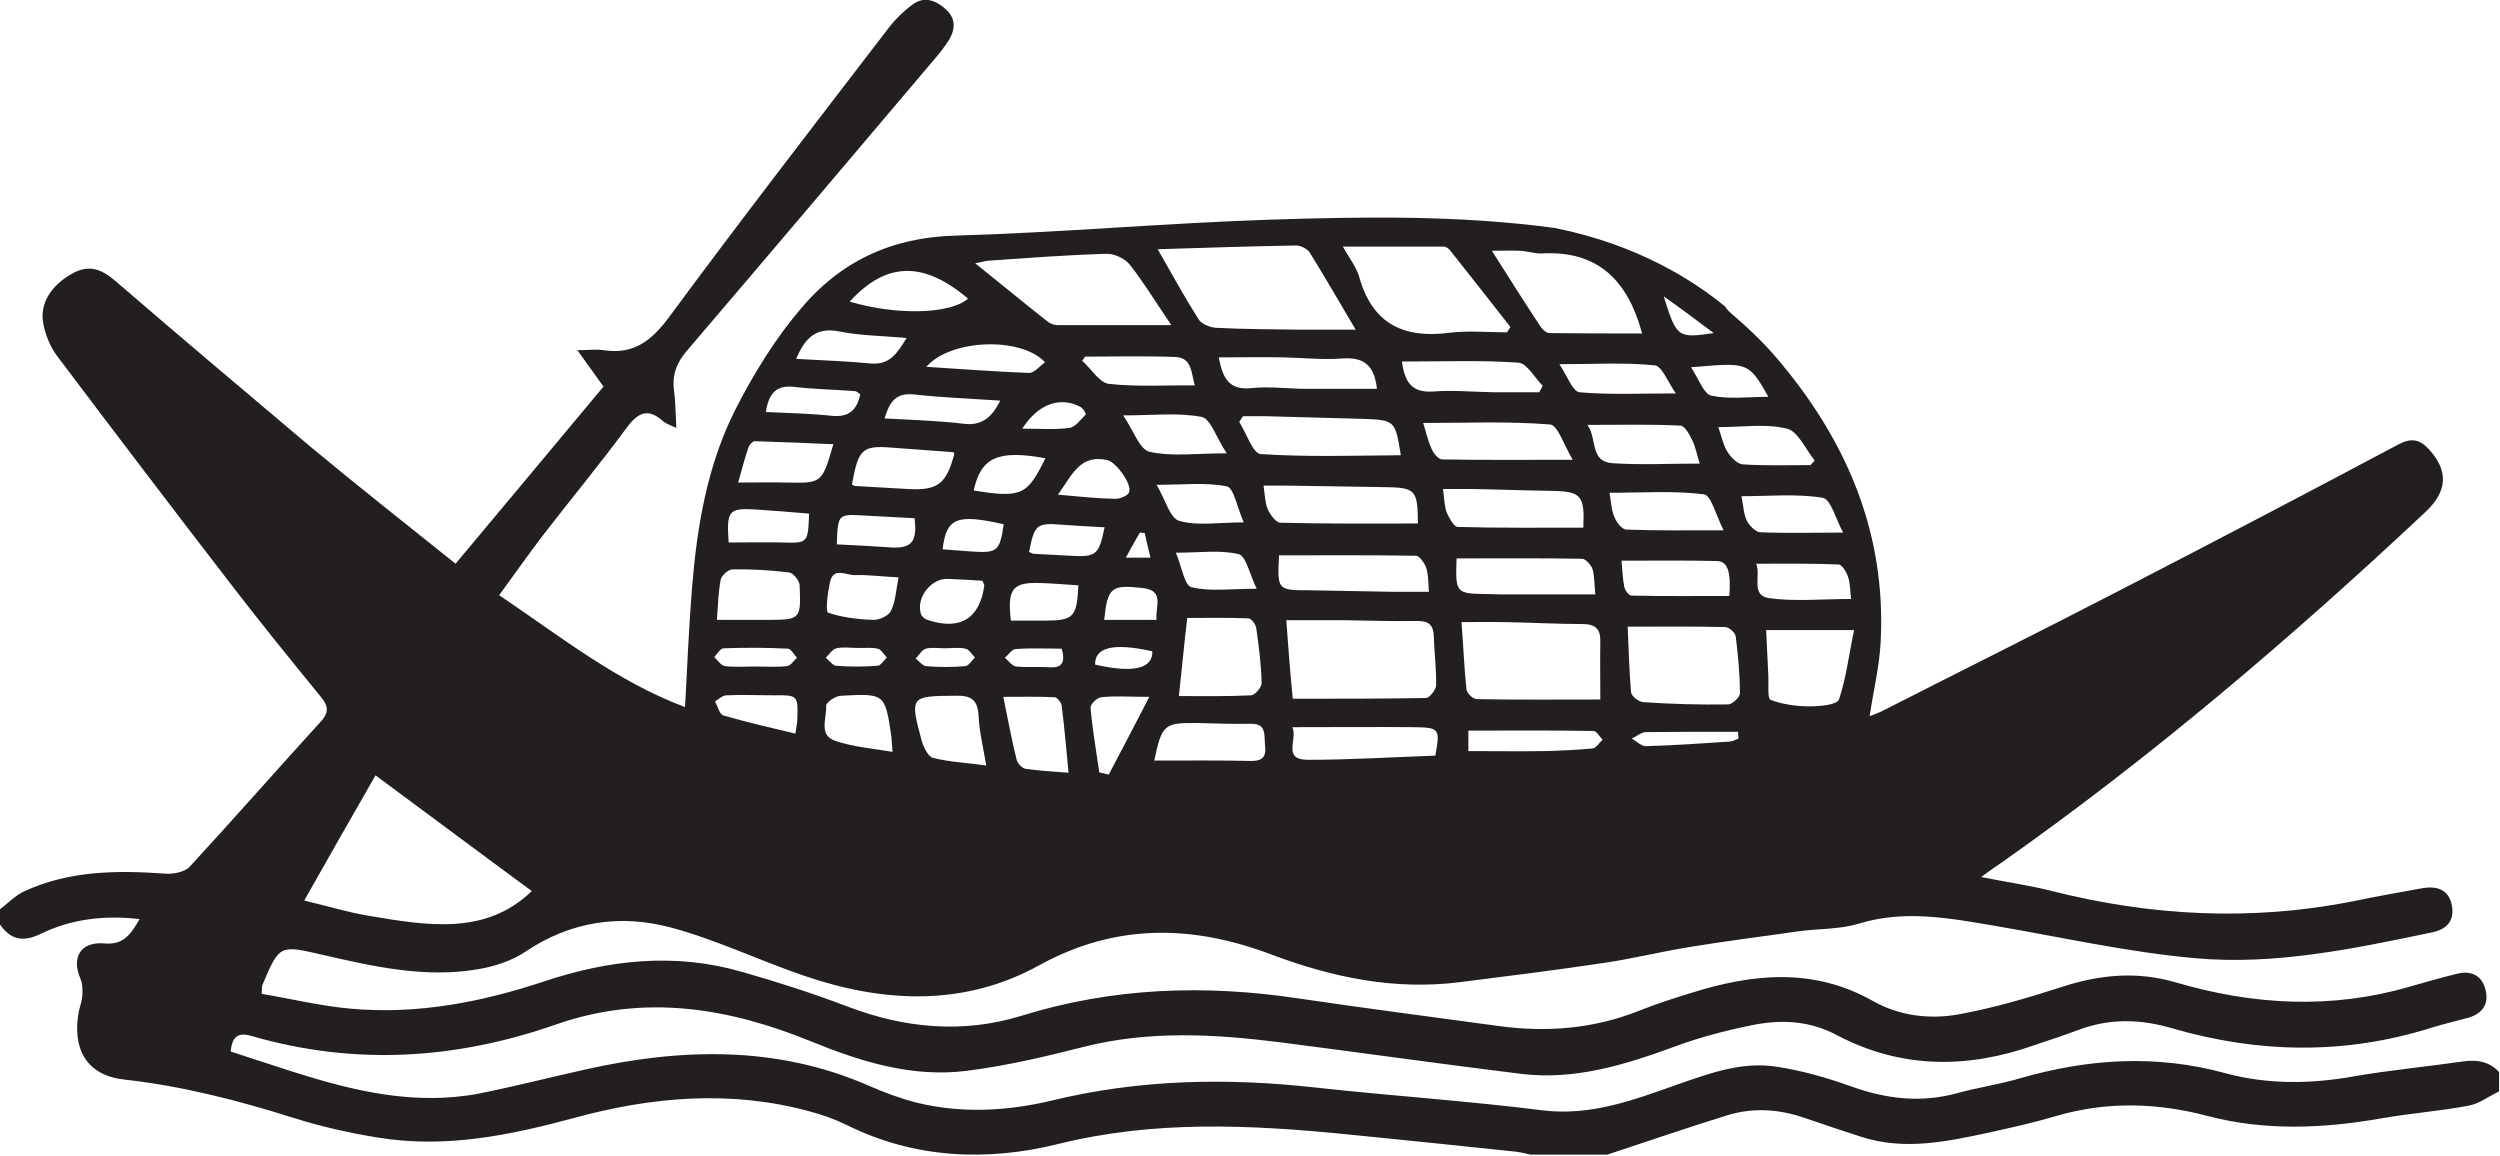 <?xml version="1.0" encoding="UTF-8" standalone="no"?>
<svg
   xmlns:dc="http://purl.org/dc/elements/1.1/"
   xmlns:cc="http://creativecommons.org/ns#"
   xmlns:rdf="http://www.w3.org/1999/02/22-rdf-syntax-ns#"
   xmlns:svg="http://www.w3.org/2000/svg"
   xmlns="http://www.w3.org/2000/svg"
   viewBox="0 0 568.867 263"
   height="263"
   width="568.867"
   xml:space="preserve"
   id="svg2"
   version="1.1"><defs
     id="defs6"><clipPath
       id="clipPath20"
       clipPathUnits="userSpaceOnUse"><path
         id="path18"
         d="M 0,2 V 1973 H 4266 V 2 Z" /></clipPath></defs><g
     transform="matrix(1.333,0,0,-1.333,0,263)"
     id="g10"><g
       transform="scale(0.1)"
       id="g12"><g
         id="g14"><g
           clip-path="url(#clipPath20)"
           id="g16"><path
             id="path22"
             style="fill:#231f20;fill-opacity:1;fill-rule:nonzero;stroke:none"
             d="m 4205.56,161.211 c -62.8,-9.07 -126.3,-14.879 -189.1,-25.902 -73.82,-12.969 -146.34,-13.618 -218.15,5.812 -118.49,32.359 -234.38,24.641 -350.97,-9.062 -34.95,-10.368 -71.92,-15.571 -106.87,-25.289 -62.1,-16.829 -121.09,-9.661 -180.58,11.718 -41.48,14.871 -84.25,27.153 -127.61,33.653 -58.3,9.07 -113.29,-11.02 -167.07,-29.801 -75.13,-26.539 -148.95,-55.031 -232.48,-44.668 -128.2,16.18 -257.72,24.59 -386.52,38.816 -151.54,16.871 -300.48,14.262 -450.02,-22 -75.77,-18.117 -154.12,-22.68 -231.18,-3.84 -27.84,7.102 -55.68,17.422 -82.23,29.141 -157.35,68.609 -319.21,64.109 -482.4,27.84 -60.849,-13.617 -121.72,-29.141 -183.239,-41.469 -109.43,-20.73 -214.325,4.512 -317.911,37.57 -34.957,11.02 -69.289,22.641 -105.546,34.301 2.578,23.989 11.011,33.707 35.609,26.539 176.129,-51.129 349.656,-40.121 521.234,20.09 149.593,51.781 292.673,28.442 435.123,-29.808 84.19,-34.293 171.61,-61.493 264.2,-49.821 67.34,8.41 133.37,23.938 199.42,40.758 112.03,28.512 224.66,22.043 337.35,7.813 136.62,-17.532 273.23,-36.954 410.55,-53.782 91.25,-11.019 176.79,15.532 261.62,46.629 42.07,15.571 86.04,27.192 130.72,36.262 49.27,10.359 98.45,8.41 145.03,-16.191 110.07,-58.29 223.46,-58.29 338.64,-17.532 24.65,8.473 49.29,16.242 73.22,25.313 53.79,20.668 107.47,19.418 161.87,3.238 147.62,-42.758 295.27,-45.367 442.91,1.313 20.73,6.457 41.46,11.007 62.19,16.82 24.55,7.117 36.26,23.937 29.06,49.18 -6.42,23.937 -25.26,31.75 -47.88,25.937 -27.15,-6.5 -53.7,-14.269 -80.93,-22.027 -133.42,-38.864 -266.73,-31.75 -398.85,7.109 -66.1,19.43 -129.5,13.617 -193.6,-7.109 -58.3,-18.782 -117.19,-36.262 -177.4,-47.274 -50.58,-9.066 -102.36,-2.609 -147.63,23.332 -101.66,56.989 -205.33,45.969 -310.2,12.918 -29.74,-9.066 -59.6,-18.769 -88.75,-30.437 -77.02,-30.449 -156.65,-36.871 -238.28,-25.84 -113.88,15.519 -228.56,30.391 -342.45,47.211 -159.95,24 -317.3,18.777 -473.38,-29.793 -99.06,-30.438 -198.12,-21.34 -295.25,15.519 -59.57,22.692 -119.8,42.122 -181.32,59.602 -113.96,33.059 -226.61,20.738 -337.338,-16.18 -107.5,-35.601 -216.926,-56.988 -330.887,-46.621 -51.156,4.512 -101.015,16.832 -151.515,25.242 0.648,9.707 0,12.969 1.296,15.52 29.153,68.668 29.153,68.019 102.321,51.187 87.41,-20.078 175.453,-40.168 265.472,-24.636 27.848,4.558 57.621,14.269 80.934,29.847 77.695,52.379 163.167,64.7 250.577,40.762 76.42,-20.73 148.94,-55.691 224.69,-81.582 135.99,-46.617 273.26,-53.141 401.47,17.481 131.43,72.511 262.24,69.308 396.26,18.781 104.86,-39.512 211.14,-61.551 323.12,-47.281 82.23,10.378 164.46,20.691 246.69,33 47.88,7.121 95.16,18.839 142.44,26.55 62.79,10.418 125.59,18.129 188.39,27.239 34.36,4.511 70.01,3.203 102.37,12.921 77.72,23.942 153.45,9.719 229.87,-3.199 114.58,-19.441 228.58,-45.371 344.45,-55.703 136.02,-12.308 270.64,16.192 404.06,43.981 25.23,5.203 38.85,19.429 34.35,45.371 -4.61,26.539 -24.04,34.308 -48.57,30.449 -40.17,-7.109 -80.33,-14.27 -120.5,-22.688 -173.49,-34.3 -345.06,-25.293 -516.04,18.141 -36.25,9.047 -73.21,14.27 -118.48,23.277 15.53,11.672 25.94,18.832 35.65,25.243 256.42,180.687 494,383.359 722.56,597.708 38.87,36.26 38.87,71.21 6.52,106.77 -16.23,18.19 -31.15,20.14 -53.09,8.47 -158.05,-84.19 -316.71,-167.07 -475.97,-249.3 -134.01,-69.309 -269.32,-136.621 -404.04,-205.23 -6.42,-3.258 -13.62,-5.86 -22.04,-9.122 6.51,44.071 16.83,85.493 18.83,127.614 9.71,187.748 -60.2,347.708 -180.69,487.528 -22.63,25.94 -47.88,49.89 -73.82,71.92 -4.51,3.85 -8.41,7.71 -11.02,12.27 -51.78,42.72 -147.64,105.52 -290.66,134.07 -162.56,21.98 -324.42,19.42 -486.28,14.22 -178.74,-5.81 -357.48,-22.04 -536.17,-27.2 -110.07,-2.6 -198.14,-44.72 -265.47,-125.65 -43.4,-51.13 -79.66,-110.08 -110.08,-169.62 -49.23,-96.51 -66.71,-202.68 -75.12,-309.499 -5.19,-64.11 -7.76,-128.852 -11.65,-200.071 -117.21,44.02 -212.388,120.442 -317.283,191 25.891,35.618 49.207,68.62 73.821,101.02 47.902,62.15 98.412,123.05 145.032,186.45 20.08,26.54 36.91,31.1 61.53,9.11 4.53,-3.9 10.99,-5.86 22,-11.01 -1.3,23.93 -1.3,44.01 -3.87,63.45 -3.89,27.79 5.18,49.23 23.31,69.91 141.8,165.77 282.3,332.18 422.8,497.95 8.41,9.71 16.2,20.03 23.31,31.05 11.02,18.83 11.67,36.96 -5.83,52.48 -16.83,15.53 -36.91,22.04 -55.67,8.41 -16.2,-11.66 -31.09,-26.54 -43.39,-42.76 -125.63,-163.77 -251.23,-326.33 -373.6,-492.09 -30.45,-40.77 -60.87,-63.45 -111.38,-55.69 -12.29,1.95 -24.61,0 -44.672,0 17.472,-24.59 30.422,-42.07 44.672,-62.15 -83.535,-100.36 -167.071,-200.07 -252.528,-302.39 -84.816,67.96 -167.047,132.76 -247.347,199.47 -112.66,95.16 -222.739,187.7 -331.512,281.66 -25.262,21.98 -47.277,31.04 -77.699,12.92 -33.684,-19.43 -53.766,-49.89 -47.274,-84.14 3.879,-19.43 11.641,-39.56 23.965,-55.69 98.406,-130.81 198.113,-261.62 297.852,-391.131 49.203,-64.098 100.359,-126.899 151.492,-189.7 12.969,-15.57 15.551,-26.597 0,-43.429 C 472.031,658.461 398.863,574.922 323.746,493.391 315.332,484.281 295.25,480.422 281.648,481.719 198.793,487.531 117.844,486.891 40.785,451.27 25.891,444.16 13.598,431.191 0,420.871 c 0,-8.41 0,-17.531 0,-25.941 18.125,-26.539 39.488,-30.45 69.285,-16.18 51.809,25.289 108.121,32.41 168.996,25.289 -14.898,-25.93 -27.843,-44.711 -60.218,-41.457 -40.793,3.199 -56.344,-23.941 -40.793,-60.203 3.882,-8.41 3.882,-20.129 3.226,-29.84 -0.648,-8.418 -3.879,-16.828 -5.805,-25.238 -12.324,-64.711 12.946,-110.082 77.696,-117.199 99.062,-11.02 194.238,-35.614 288.797,-65.403 47.25,-14.879 95.824,-25.891 144.379,-33.648 114.609,-18.781 224.687,3.898 334.757,33.648 132.74,36.262 267.41,47.93 402.1,11.02 22.01,-5.809 43.4,-13.617 63.45,-23.34 115.91,-57.59 239.59,-62.109 360.03,-32.348 163.82,40.758 326.98,33.047 491.49,16.828 96.46,-9.719 192.91,-19.438 289.37,-29.75 11.71,-1.309 22.74,-4.559 34.36,-7.109 38.86,0 77.71,0 116.58,0 70.52,23.281 140.43,47.27 211.04,69.262 44.67,13.57 89.34,10.367 133.41,-5.16 31.76,-11.024 63.41,-21.43 95.16,-31.762 74.52,-23.93 147.03,-7.809 220.16,7.77 37.55,8.422 75.71,16.832 112.67,27.852 86.14,25.277 172.88,22.688 258.32,0 99.05,-25.902 198.21,-21.391 297.87,-3.859 48.59,8.41 98.47,12.27 147.04,21.328 18.73,3.199 34.96,16.23 53.09,24.64 0,10.981 0,21.34 0,32.352 -16.23,18.137 -36.96,22.027 -60.9,18.789 z m -2844.5,584.68 c 0,-7.11 -1.95,-14.219 -3.25,-25.243 -42.72,10.332 -82.86,19.43 -123.02,31.051 -6.46,1.961 -9.72,15.539 -14.25,23.949 6.48,3.903 12.97,10.411 19.43,10.411 26.54,1.3 53.74,0 80.3,0 41.44,0.601 42.07,0 40.79,-40.168 z m 64.76,-37.551 c -29.15,9.711 -14.25,38.859 -15.56,59.59 -0.65,5.808 16.19,17.429 25.9,17.429 74.47,3.911 74.47,3.911 85.49,-69.91 0.64,-6.461 0.64,-12.918 1.92,-25.898 -34.95,5.871 -67.33,8.418 -97.75,18.789 z m 72.51,157.351 c 5.81,-1.3 10.35,-9.722 15.53,-14.929 -5.18,-5.153 -10.34,-14.223 -16.18,-14.223 -23.31,-1.898 -46.63,-1.898 -70.59,0 -5.81,0.66 -11.64,9.07 -17.48,13.621 5.84,5.809 11.02,14.231 18.13,16.18 11.02,2.551 23.31,0.648 34.98,0.648 12.3,-0.648 23.95,1.301 35.61,-1.297 z m 22.66,64.75 c -3.88,-8.472 -19.43,-15.582 -29.14,-15.582 -26.55,0.711 -53.74,3.911 -78.35,12.332 -4.54,1.95 -0.65,34.297 3.25,51.825 5.81,27.144 27.82,11.621 42.72,12.273 23.31,0.656 46.62,-2.559 74.47,-3.855 -4.53,-22.036 -5.19,-41.465 -12.95,-56.993 z m -1.3,108.129 c -29.77,1.95 -59.57,3.85 -91.3,5.16 1.96,51.83 1.96,51.83 46.63,49.23 29.12,-1.31 57.62,-3.26 86.11,-4.57 5.19,-40.11 -5.18,-52.38 -41.44,-49.82 z m 454.58,-123.711 c -30.45,0 -58.94,0 -89.39,0 5.86,55.75 12.32,60.258 64.75,54.45 39.52,-3.911 22.04,-31.758 24.64,-54.45 z M 1927,1131.82 c -3.25,-5.86 -15.53,-10.37 -23.34,-10.37 -31.05,0.65 -61.5,3.91 -97.76,7.11 23.94,33.05 37.56,69.91 84.84,58.9 14.88,-3.86 43.37,-42.67 36.26,-55.64 z m 18.73,-67.96 c 2.6,0 5.86,-0.7 8.41,-0.7 2.6,-12.93 5.86,-25.89 9.72,-42.07 -14.23,0 -25.24,0 -42.07,0 9.06,16.18 16.23,29.75 23.94,42.77 z m 28.54,81.53 c 46.58,0 84.14,4.55 119.8,-2.6 12.27,-2.56 17.42,-35.56 29.09,-61.5 -42.72,0 -78.98,-6.47 -110.07,2.6 -16.18,4.5 -23.94,36.91 -38.82,61.5 z m 140.48,-118.5 c 12.27,-3.2 18.13,-33.648 30.4,-58.89 -44.68,0 -79.63,-5.211 -111.33,2.609 -11.67,2.547 -16.88,35.551 -26.54,58.891 42.72,0 76.37,5.21 107.47,-2.61 z m -88.09,-108.761 c 34.35,0 69.31,0.641 104.26,-0.66 5.22,0 12.98,-10.309 13.63,-17.469 4.51,-31.109 8.4,-62.16 9.06,-93.199 0,-7.172 -11.67,-20.742 -18.13,-20.742 -39.51,-1.95 -78.97,-1.297 -123.05,-1.297 5.21,48.57 9.07,89.34 14.23,133.367 z m 125.65,279.741 c -13.57,0.6 -24.59,35.56 -36.91,54.99 1.95,3.3 4.51,6.51 6.51,9.72 12.26,0 23.93,0 36.26,0 54.99,-1.31 109.37,-3.21 164.47,-4.51 58.89,-1.91 58.89,-1.91 68.61,-62.15 -80.34,-0.65 -159.97,-3.26 -238.94,1.95 z m 78.38,111.38 c -31.06,0 -62.8,4.51 -93.96,1.3 -39.46,-4.55 -49.83,18.13 -56.29,52.39 38.17,0 74.43,0.7 110.08,0 33.65,-0.6 66.71,-4.51 100.36,-1.9 36.25,2.6 55.09,-10.37 59.59,-51.79 -40.76,0 -80.32,0 -119.78,0 z m -136.62,-110.07 c -51.84,0 -93.25,-5.87 -131.52,2.55 -17.42,3.85 -27.84,36.91 -45.27,62.15 51.13,0 93.85,5.21 134.02,-2.61 15.52,-3.2 25.24,-36.25 42.77,-62.09 z m -200.78,118.48 c -16.82,1.91 -30.39,25.85 -45.97,39.47 1.95,2.6 3.26,5.21 5.16,7.11 51.18,0 102.96,1.3 154.15,-0.6 28.44,-1.3 26.54,-27.25 33,-48.58 -49.83,0.6 -98.41,-2.6 -146.34,2.6 z m -40.11,-52.48 c -8.41,-8.41 -17.53,-21.33 -27.85,-22.63 -23.93,-3.26 -48.58,-1.31 -80.3,-1.31 27.2,42.72 64.78,55.04 98.43,37.56 5.16,-1.95 11.02,-12.32 9.72,-13.62 z m -191.03,-129.51 c 12.29,56.39 40.79,69.91 122.37,55.09 -31.08,-63.5 -40.79,-68.01 -122.37,-55.09 z m 71.86,-270.631 c 25.27,1.949 51.16,0.652 78.35,0.652 6.46,-23.339 0.65,-33.05 -20.08,-31.75 -19.4,1.297 -38.84,-0.609 -57.62,1.297 -7.11,0.653 -12.95,9.711 -19.43,14.922 6.48,5.16 12.32,14.879 18.78,14.879 z m 22.66,471.351 c -56.31,2.01 -112.65,6.52 -175.45,10.42 42.72,48.53 163.16,51.08 202.65,7.72 -9.07,-6.47 -18.13,-18.14 -27.2,-18.14 z m -49.2,-47.27 c -14.9,-29.75 -32.38,-43.37 -62.8,-39.46 -43.4,5.2 -87.41,6.5 -134.69,9.06 8.41,27.84 18.77,44.67 51.15,40.82 47.93,-5.21 95.83,-7.11 146.34,-10.42 z m -176.11,-80.93 c 31.73,-2.61 64.1,-4.51 95.83,-7.11 0.63,0 1.28,-1.3 1.93,-2.61 -13.6,-51.78 -28.49,-63.4 -80.28,-60.19 -29.8,1.95 -59.57,3.2 -90.02,5.2 -0.63,0 -1.93,1.31 -4.53,2.61 11.67,63.4 17.5,67.3 77.07,62.1 z m 51.78,-293.331 c -4.53,1.313 -9.71,5.86 -10.99,9.723 -9.06,27.246 16.83,60.898 44.67,60.242 20.06,-0.644 40.14,-1.941 60.23,-3.203 2.57,-6.504 3.22,-7.156 3.22,-7.812 -7.76,-56.93 -41.44,-77.68 -97.13,-58.95 z m 80.96,-64.097 c -5.18,-5.153 -10.37,-14.223 -16.2,-14.871 -22.67,-1.95 -45.33,-1.95 -67.33,0 -5.84,0.648 -11.67,8.468 -17.48,12.968 5.81,5.813 10.34,14.871 17.48,16.832 9.71,2.598 21.35,0.649 31.72,0.649 11.65,0 23.96,1.949 35.61,-0.649 6.48,-1.3 11.02,-9.722 16.2,-14.929 z m -71.24,-171.571 c -8.42,1.95 -16.18,18.129 -19.43,29.149 -20.71,76.422 -19.41,76.422 57.64,77.019 27.2,0.7 38.19,-7.109 39.49,-35.55 1.3,-26.547 7.76,-52.489 12.95,-83.539 -31.73,4.5 -62.15,5.812 -90.65,12.921 z m 67.33,352.269 c -16.83,1.25 -33.65,2.55 -51.13,3.85 6.46,53.79 23.94,60.9 104.25,42.77 -6.49,-45.97 -11.02,-49.23 -53.12,-46.62 z m 91.3,-370.999 c -6.46,0.598 -14.87,9.711 -16.18,16.121 -8.41,33.059 -14.25,66.707 -22.66,106.879 32.38,0 60.23,0.648 87.44,-0.66 4.51,0 11.62,-9.063 12.27,-14.871 4.56,-36.258 7.77,-72.508 11.67,-113.981 -25.94,1.949 -49.23,3.211 -72.54,6.512 z m 30.47,253.109 c -18.8,0 -37.58,0 -56.36,0 -6.46,55.032 3.23,66.051 51.81,64.145 21.38,-0.692 42.11,-2.598 63.45,-3.906 -2.6,-55.039 -8.41,-60.239 -58.9,-60.239 z m 45.28,110.72 c -20.74,1.31 -40.77,2.01 -61.5,3.26 -3.24,0 -5.81,1.95 -9.07,3.25 9.07,46.58 12.95,49.88 55.04,46.58 24.64,-1.91 49.23,-3.21 73.82,-4.51 -9.71,-47.27 -14.22,-51.13 -58.29,-48.58 z m 65.4,-373.552 c -5.15,1.301 -10.32,2.551 -16.17,3.864 -5.16,36.898 -11.67,73.16 -14.88,110.078 -0.65,5.859 11.02,17.468 18.13,18.121 23.29,2.558 46.58,0.66 82.23,0.66 -25.24,-49.18 -47.27,-90.652 -69.31,-132.723 z M 1869.36,838.5 c -0.66,29.789 31.69,37.512 97.75,22.68 0.65,-29.84 -32.4,-37.559 -97.75,-22.68 z m 264.81,-164.469 c -53.73,1.25 -107.51,0.649 -163.8,0.649 12.92,61.5 16.83,64.711 73.17,64.101 29.79,-0.64 60.2,-1.941 89.99,-1.301 29.75,1.301 23.94,-20.089 25.95,-36.91 2.6,-20.082 -5.22,-27.191 -25.31,-26.539 z m 29.81,429.949 c -4.5,10.36 -4.5,22.68 -7.11,40.1 13.62,0 24.64,0 35.56,0 55.69,-0.6 112.08,-1.9 167.76,-2.6 56.99,-0.6 59.6,-3.85 60.2,-62.1 -79.62,0 -156.64,-0.7 -233.77,1.3 -8.41,-0.7 -18.14,13.57 -22.64,23.3 z m 229.17,251.84 c 68.71,0 134.11,2.61 198.82,-1.89 14.92,-1.3 27.84,-25.95 41.46,-39.52 -2,-3.86 -3.9,-7.16 -5.81,-11.02 -25.94,0 -52.48,0 -78.43,0 -34.24,0.65 -68.6,3.86 -102.86,1.31 -36.96,-2.56 -48.57,16.82 -53.18,51.12 z M 2183.41,1025 c 79.03,0 156.65,0.6 233.77,-0.71 5.81,0 14.83,-12.91 17.43,-20.68 3.91,-11.665 3.31,-25.29 4.52,-40.821 -22.64,0 -42.68,0 -62.81,0 -47.27,0.66 -94.45,1.961 -142.43,2.609 -53.08,0 -53.69,0.653 -50.48,59.602 z m 12.32,-110.73 c 34.96,0 66.71,0 98.36,0 42.16,-0.7 84.24,-1.95 125.7,-1.309 19.34,0 27.15,-7.109 27.74,-25.941 0.71,-27.84 4.61,-55.68 3.91,-83.532 0,-7.707 -11.02,-21.988 -17.42,-21.988 -75.13,-1.301 -150.25,-1.301 -227.27,-1.301 -4.61,47.93 -7.82,89.391 -11.02,134.071 z m 254.41,-231.168 c -73.82,-2.614 -145.63,-7.122 -217.55,-7.122 -44.67,0 -16.83,35.551 -26.54,55.692 71.91,0 140.53,0.609 208.53,0 42.67,-0.692 43.97,-2.613 35.56,-48.57 z m -6.41,523.788 c -6.52,14.27 -9.71,29.84 -14.32,44.07 73.82,0 145.73,3.2 216.94,-2.61 12.92,-1.3 23.94,-36.26 38.26,-60.19 -81.63,0 -152.24,-0.7 -222.75,0.6 -6.51,0 -14.92,10.42 -18.13,18.13 z m 25.85,-108.78 c -3.92,10.42 -3.92,22.69 -6.42,40.17 17.43,0 31.65,0 45.98,0 45.97,-0.65 92.54,-2.61 138.52,-3.21 51.78,-0.7 57.59,-7.81 55.08,-62.8 -71.91,0 -143.83,-0.7 -215.04,1.25 -5.81,0.65 -14.22,15.58 -18.12,24.59 z m 16.82,-78.32 c 73.21,0 143.83,0.64 214.35,-0.66 5.8,0 14.91,-10.36 17.53,-16.82 3.8,-12.974 3.19,-27.193 5.09,-44.021 -48.47,0 -95.75,0 -143.02,0 -13.02,0 -25.94,0 -38.87,0.602 -56.98,0.699 -56.98,0.699 -55.08,60.899 z m 8.41,-108.77 c 26.54,0 49.88,0.64 73.22,0 43.97,-0.661 88.74,-3.27 132.72,-3.27 22.62,0 31.75,-8.398 31.04,-30.441 -0.59,-32.36 0,-64.7 0,-98.36 -71.21,0 -141.12,-0.699 -211.03,0.602 -6.52,0 -16.83,10.371 -17.53,16.828 -3.81,36.262 -5.11,73.211 -8.42,114.641 z m 224.06,-215.598 c -27.84,-2.613 -55.69,-3.922 -83.53,-4.563 -41.47,-0.648 -83.54,0 -128.81,0 0,10.973 0,22.692 0,34.95 72.52,0 143.04,0.66 213.64,-0.637 5.22,0 10.42,-9.723 15.53,-14.891 -5.81,-5.152 -11.02,-14.261 -16.83,-14.859 z m -9.02,552.278 c 56.3,0 107.48,1.3 158.66,-1.25 7.11,0 15.53,-14.93 20.03,-24.64 5.81,-11.02 7.71,-23.94 12.92,-40.17 -53.08,0 -101.66,-2.6 -149.54,0.71 -38.25,3.2 -25.24,41.42 -42.07,65.35 z m 45.98,-157.3 c -5.21,11.62 -5.21,24.54 -8.41,41.42 55.68,0 108.78,3.85 161.15,-2.61 12.32,-1.25 20.74,-36.25 33.66,-61.5 -62.8,0 -114.59,-0.65 -165.66,1.25 -7.82,0 -16.94,12.33 -20.74,21.44 z m 12.22,-74.52 c 56.99,0 110.77,0.7 163.86,-0.6 17.53,-0.7 23.34,-20.132 20.04,-59.6 -55.7,0 -111.28,-0.649 -166.97,0.648 -4.61,0 -11.02,9.07 -12.32,14.883 -2.61,13.613 -3.31,27.238 -4.61,44.669 z m 182.7,-308.849 c -47.28,-3.203 -93.96,-6.461 -141.23,-7.761 -7.72,0 -16.13,8.421 -23.95,12.968 7.82,3.852 15.54,10.321 23.34,11.024 52.38,0.597 104.87,0.597 157.96,0.597 0,-3.847 0.7,-7.769 0.7,-11.621 -5.91,-2.597 -11.01,-5.207 -16.82,-5.207 z m -0.71,63.508 c -48.58,-0.707 -96.45,0.59 -145.03,3.852 -7.82,0.648 -20.03,10.371 -20.74,16.828 -3.2,36.25 -3.9,72.511 -5.81,112.019 58.9,0 112.69,0.614 166.37,-0.636 6.51,0 17.54,-9.723 18.13,-16.18 3.91,-31.75 7.11,-64.102 7.11,-96.5 0.71,-6.461 -12.92,-19.383 -20.03,-19.383 z m 189.11,8.41 c -3.32,-9.117 -32.46,-11.711 -49.89,-11.711 -22.62,0 -45.96,3.301 -66.7,11.012 -5.81,1.988 -3.21,25.941 -3.91,40.172 -1.3,25.937 -2.6,51.168 -3.8,79.008 49.77,0 95.75,0 150.14,0 -9.02,-42.758 -13.53,-82.219 -25.84,-118.481 z m 20.74,171.582 c -49.89,0 -95.27,-4.562 -139.23,1.297 -33.06,4.5 -14.33,37.508 -22.74,58.892 49.27,0 95.25,0.66 140.52,-1.3 5.81,0 13.63,-12.975 16.23,-21.381 3.91,-10.324 3.21,-22.641 5.22,-37.508 z m -13.64,113.329 c -53.77,0 -97.75,-1.31 -141.82,0.6 -7.81,0.65 -18.73,11.67 -22.64,20.08 -5.81,12.27 -5.81,26.55 -9.11,41.42 47.28,0 93.96,4.55 137.92,-2.61 14.33,-1.25 22.73,-35.56 35.65,-59.49 z m -95.84,177.38 c 18.82,-4.51 31.74,-34.95 47.27,-54.38 -2.61,-2.61 -4.51,-5.22 -7.11,-7.82 -38.87,0 -77.73,-1.25 -115.89,1.31 -9.11,0.7 -20.13,12.31 -25.94,21.38 -7.11,11.66 -9.71,25.29 -15.52,42.12 41.46,0 80.93,6.46 117.19,-2.61 z m -31.76,54.39 c -34.25,0 -66.7,-4.5 -97.05,1.91 -13.03,2.6 -21.44,27.84 -34.95,48.57 96.44,7.82 97.75,10.42 132,-50.48 z m -93.24,108.78 c -61.5,-9.07 -63.41,-7.77 -85.44,62.8 26.54,-18.74 52.49,-38.17 85.44,-62.8 z m -64.71,-102.97 c -60.2,0 -112.68,-2.6 -164.46,1.95 -11.63,1.31 -20.74,27.84 -34.36,47.93 60.2,0 112.08,3.21 162.56,-1.95 12.32,-0.65 22.64,-28.5 36.26,-47.93 z m -266.13,243.49 c 12.93,-0.65 25.94,-5.21 38.16,-4.56 95.25,5.16 146.34,-46.62 170.37,-136.61 -53.18,0 -105.57,0 -158.05,0.65 -5.2,0 -11.62,5.8 -14.82,10.36 -27.84,42.12 -54.49,84.19 -83.54,130.16 17.43,0 32.36,0.6 47.88,0 z m -130.11,7.11 c 3.81,0 8.42,-3.2 10.93,-6.51 34.35,-43.37 68.71,-86.73 102.95,-130.76 -1.9,-3.25 -3.8,-5.86 -5.81,-9.07 -32.35,0 -65.41,3.21 -97.75,-0.65 -77.73,-10.36 -131.42,14.28 -154.15,93.91 -5.11,18.13 -17.43,33.65 -28.45,53.08 59.6,0 115.89,0 172.28,0 z m -251.9,1.91 c 7.71,0 19.43,-5.81 23.33,-12.27 25.25,-40.82 49.18,-82.23 78.32,-131.47 -36.25,0 -63.49,0 -90.63,0 -49.29,0.7 -99.11,0.7 -148.35,3.26 -9.71,0.65 -23.93,6.46 -29.14,14.27 -23.29,36.86 -44.67,75.72 -69.91,119.8 82.23,2.55 159.3,5.15 236.38,6.41 z m -524.52,-25.84 c 66.71,4.5 133.39,9.71 200.09,11.61 13.63,0.65 31.76,-7.76 40.17,-18.13 24.54,-31.05 44.67,-64.7 71.21,-103.56 -71.91,0 -133.41,0 -194.26,0 -5.86,0 -12.97,2.6 -17.48,6.46 -40.16,31.7 -80.3,64.75 -123.04,99.06 7.78,1.29 15.54,3.85 23.31,4.56 z m -35.61,-64.81 c -29.77,-26.54 -121.72,-29.1 -202.02,-5.16 62.8,68.66 126.27,69.26 202.02,5.16 z m -218.85,-56.29 c 35.6,-7.11 72.51,-7.11 113.96,-11.02 -16.18,-26.54 -29.15,-46.62 -62.15,-43.36 -40.17,3.9 -80.96,5.15 -126.28,7.76 16.2,38.81 36.26,54.38 74.47,46.62 z m -77.05,-94.55 c 34.3,-3.91 68.64,-4.51 102.94,-7.11 2.61,0 5.18,-3.21 9.07,-5.21 -5.82,-27.15 -19.43,-40.12 -49.21,-36.86 -36.26,3.85 -72.51,4.51 -112.03,6.41 5.19,33.05 18.78,46.67 49.23,42.77 z m -79,-103.57 c 1.3,4.5 7.11,10.97 10.37,10.97 44.67,-1.25 88.69,-3.26 134.66,-5.16 -19.41,-66.71 -19.41,-66.71 -80.28,-65.41 -25.26,0.65 -51.16,0 -82.23,0 7.11,25.25 11.64,42.77 17.48,59.6 z m 11.64,-105.57 c 30.45,-1.95 61.53,-4.51 91.95,-7.11 -1.93,-50.48 -1.93,-50.48 -45.97,-49.23 -29.78,0.65 -59.57,0 -91.3,0 -3.88,54.39 0,58.95 45.32,56.34 z m -58.92,-119.793 c 1.3,7.11 12.95,17.483 20.08,17.483 32.38,0.65 64.11,-1.252 96.49,-5.17 7.11,-0.692 17.47,-13.613 18.13,-21.375 2.57,-59.606 1.92,-59.606 -58.28,-59.606 -25.26,0 -51.15,0 -82.88,0 1.93,27.25 2.58,48.59 6.46,68.668 z m 5.18,-117.187 c 36.26,1.25 73.17,1.25 109.43,-0.649 5.18,0 10.36,-9.722 15.55,-15.531 -5.83,-5.211 -11.02,-13.621 -16.83,-14.269 -18.15,-1.95 -36.28,-0.653 -55.04,-0.653 -17.5,0 -34.33,-1.297 -51.15,0.653 -6.49,0.648 -12.32,10.371 -18.13,15.578 5.18,5.152 10.34,14.871 16.17,14.871 z M 641.031,649.441 c 91.293,-67.359 179.36,-133.41 266.778,-197.519 -79.004,-76.422 -179.364,-58.891 -279.075,-42.07 -34.984,5.808 -68.636,16.179 -109.421,25.898 42.714,75.762 83.503,146.988 121.718,213.691" /></g></g></g></g></svg>